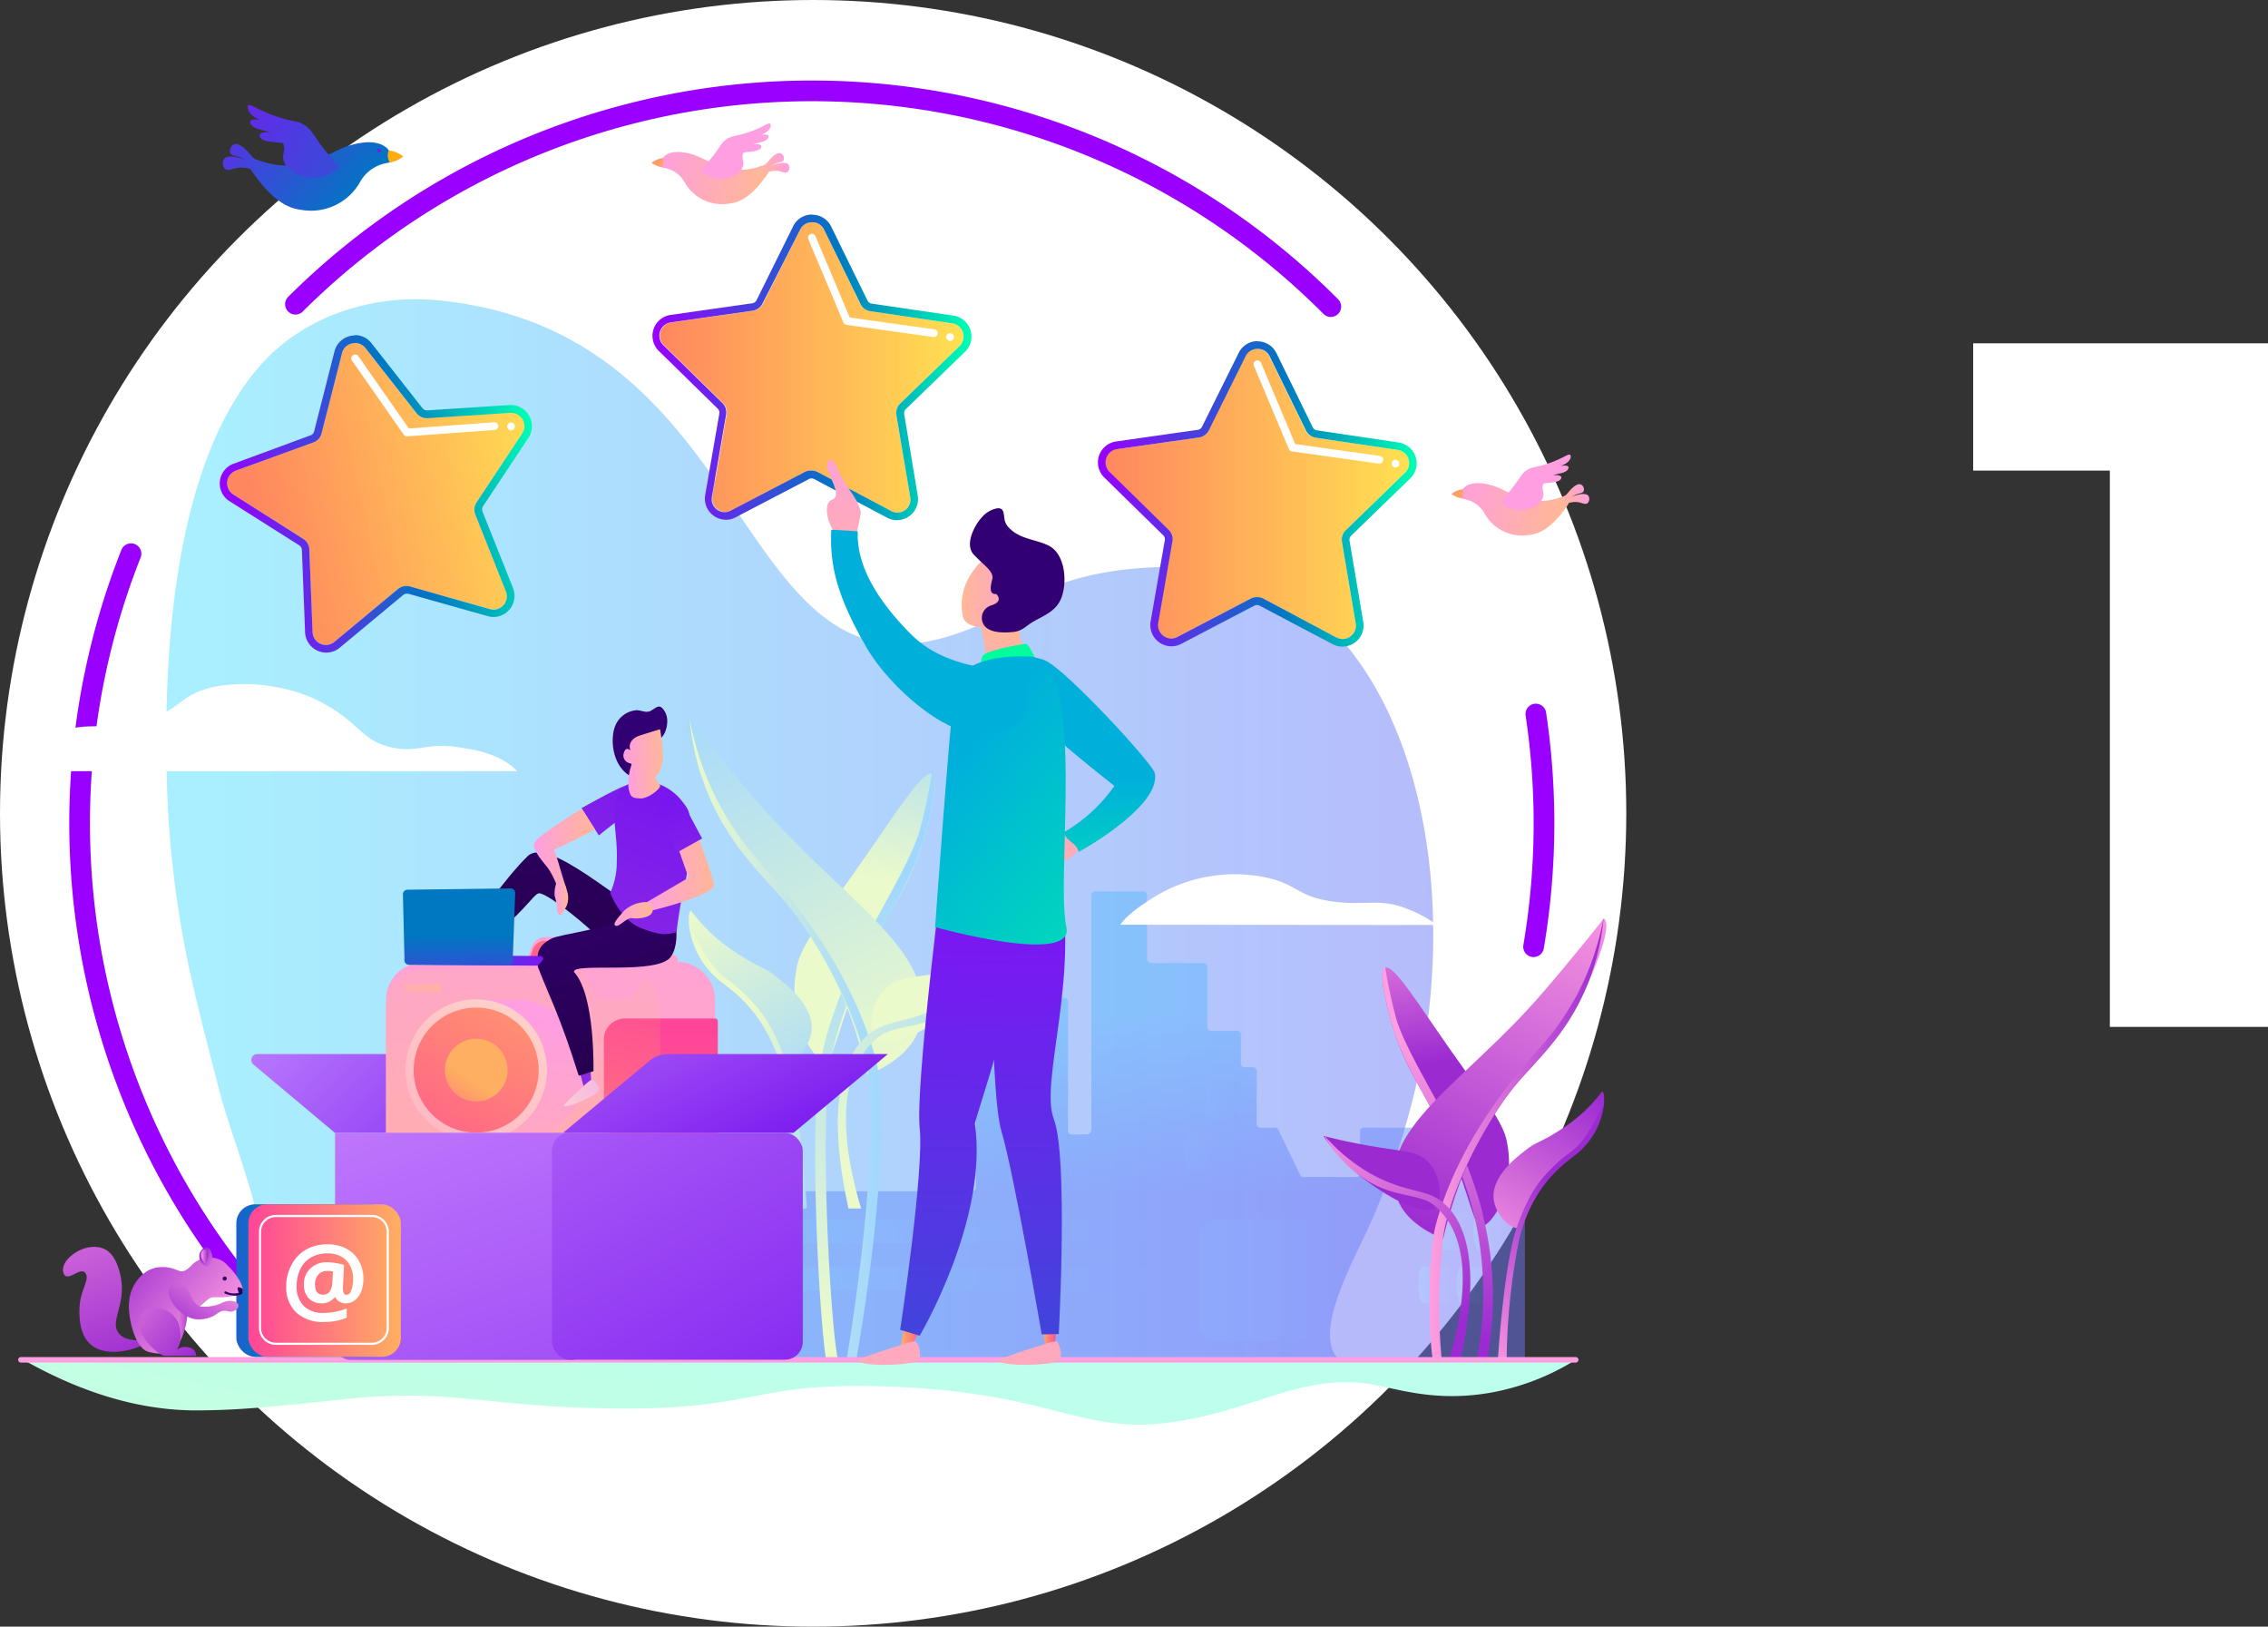 <?xml version="1.0" encoding="UTF-8"?>
<svg xmlns="http://www.w3.org/2000/svg" xmlns:xlink="http://www.w3.org/1999/xlink" viewBox="0 0 348.65 250">
  <rect x="0" y="0" width="348.65" height="250" fill="#333333" stroke="none"/>
  <defs>
    <style>.cls-1{isolation:isolate;}.cls-2{fill:#fff;}.cls-15,.cls-3{opacity:0.5;}.cls-4{fill:url(#linear-gradient);}.cls-10,.cls-11,.cls-12,.cls-13,.cls-14,.cls-5,.cls-6,.cls-7,.cls-8,.cls-9{opacity:0.22;}.cls-5{fill:url(#linear-gradient-2);}.cls-6{fill:url(#linear-gradient-3);}.cls-7{fill:url(#linear-gradient-4);}.cls-8{fill:url(#linear-gradient-5);}.cls-9{fill:url(#linear-gradient-6);}.cls-10{fill:url(#linear-gradient-7);}.cls-11{fill:url(#linear-gradient-8);}.cls-12{fill:url(#linear-gradient-9);}.cls-13{fill:url(#linear-gradient-10);}.cls-14{fill:url(#linear-gradient-11);}.cls-15{fill:url(#linear-gradient-12);}.cls-16,.cls-91{fill:none;stroke-linecap:round;}.cls-16{stroke:#90f;stroke-miterlimit:10;stroke-width:3.18px;}.cls-17{fill:url(#linear-gradient-13);}.cls-18{fill:url(#linear-gradient-14);}.cls-19{fill:url(#linear-gradient-15);}.cls-20{fill:url(#linear-gradient-16);}.cls-21{fill:url(#linear-gradient-17);}.cls-22{fill:url(#linear-gradient-18);}.cls-23{fill:url(#linear-gradient-19);}.cls-24{fill:url(#linear-gradient-20);}.cls-25{fill:url(#linear-gradient-21);}.cls-26{fill:url(#linear-gradient-22);}.cls-27{fill:url(#linear-gradient-23);}.cls-28{fill:url(#linear-gradient-24);}.cls-29{fill:url(#linear-gradient-25);}.cls-30{fill:url(#linear-gradient-26);}.cls-31{fill:url(#linear-gradient-27);}.cls-32{fill:url(#linear-gradient-28);}.cls-33{fill:url(#linear-gradient-29);}.cls-34{fill:url(#linear-gradient-30);}.cls-35{fill:url(#linear-gradient-31);}.cls-36{fill:url(#linear-gradient-32);}.cls-37{fill:url(#linear-gradient-33);}.cls-38{fill:url(#linear-gradient-34);}.cls-39{fill:url(#linear-gradient-35);}.cls-40{fill:url(#linear-gradient-36);}.cls-41{fill:url(#linear-gradient-37);}.cls-42{fill:url(#linear-gradient-38);}.cls-43{fill:url(#linear-gradient-39);}.cls-44{fill:url(#linear-gradient-40);}.cls-45{fill:url(#linear-gradient-41);}.cls-46{fill:url(#linear-gradient-42);}.cls-47{fill:url(#linear-gradient-43);}.cls-48{fill:url(#linear-gradient-44);}.cls-49{fill:url(#linear-gradient-45);}.cls-50{fill:url(#linear-gradient-46);}.cls-51{fill:url(#linear-gradient-47);}.cls-52{fill:url(#linear-gradient-48);}.cls-53{fill:#8a2ae3;}.cls-54{fill:url(#linear-gradient-49);}.cls-55{fill:url(#linear-gradient-50);}.cls-56{fill:url(#linear-gradient-51);}.cls-57{fill:url(#linear-gradient-52);}.cls-58{fill:url(#linear-gradient-53);}.cls-59{fill:url(#linear-gradient-54);}.cls-60{fill:url(#linear-gradient-55);}.cls-61{fill:url(#linear-gradient-56);}.cls-62{fill:url(#linear-gradient-57);}.cls-63{fill:url(#Degradado_sin_nombre_4);}.cls-64{fill:url(#Degradado_sin_nombre_4-2);}.cls-65{fill:url(#linear-gradient-58);}.cls-66{fill:url(#linear-gradient-59);}.cls-67{fill:url(#linear-gradient-60);}.cls-68{fill:url(#Degradado_sin_nombre_4-3);}.cls-69{fill:url(#Degradado_sin_nombre_4-4);}.cls-70{fill:url(#Degradado_sin_nombre_4-5);}.cls-71{fill:url(#Degradado_sin_nombre_4-6);}.cls-72{fill:#ffac10;}.cls-73{fill:#7918ee;}.cls-74{fill:url(#Degradado_sin_nombre_4-7);}.cls-75{fill:url(#linear-gradient-61);}.cls-76{mix-blend-mode:soft-light;}.cls-77{fill:url(#linear-gradient-62);}.cls-78{fill:url(#linear-gradient-63);}.cls-79{fill:url(#linear-gradient-64);}.cls-80{fill:url(#linear-gradient-65);}.cls-81{fill:url(#linear-gradient-66);}.cls-82{fill:url(#linear-gradient-67);}.cls-83{fill:url(#linear-gradient-68);}.cls-84{fill:url(#linear-gradient-69);}.cls-85{fill:url(#linear-gradient-70);}.cls-86{fill:url(#linear-gradient-71);}.cls-87{fill:url(#linear-gradient-72);}.cls-88{fill:url(#linear-gradient-73);}.cls-89{fill:url(#Nueva_muestra_de_degradado_5);}.cls-90{fill:url(#Nueva_muestra_de_degradado_4);}.cls-91{stroke:#fff;stroke-linejoin:round;stroke-width:1.19px;}.cls-92{fill:url(#Nueva_muestra_de_degradado_5-2);}.cls-93{fill:url(#Nueva_muestra_de_degradado_4-2);}.cls-94{fill:url(#Nueva_muestra_de_degradado_5-3);}.cls-95{fill:url(#Nueva_muestra_de_degradado_4-3);}.cls-96{fill:url(#linear-gradient-74);}.cls-97{fill:url(#linear-gradient-75);}.cls-98{fill:url(#linear-gradient-76);}.cls-99{fill:url(#linear-gradient-77);}.cls-100{fill:url(#linear-gradient-78);}.cls-101{fill:url(#linear-gradient-79);}.cls-102{fill:url(#linear-gradient-80);}.cls-103{fill:url(#linear-gradient-81);}.cls-104{fill:url(#linear-gradient-82);}.cls-105{fill:url(#linear-gradient-83);}.cls-106{fill:url(#linear-gradient-84);}.cls-107{fill:url(#linear-gradient-85);}.cls-108{fill:#320072;}.cls-109{fill:url(#linear-gradient-86);}.cls-110{fill:url(#linear-gradient-87);}.cls-111{fill:url(#linear-gradient-88);}.cls-112{fill:url(#linear-gradient-89);}.cls-113{fill:url(#linear-gradient-90);}.cls-114{fill:url(#Degradado_sin_nombre_4-8);}.cls-115{fill:url(#Degradado_sin_nombre_4-9);}.cls-116{fill:url(#linear-gradient-91);}.cls-117{fill:url(#linear-gradient-92);}.cls-118{fill:url(#linear-gradient-93);}.cls-119{fill:url(#linear-gradient-94);}.cls-120{fill:url(#linear-gradient-95);}</style>
    <linearGradient id="linear-gradient" x1="172.23" y1="155.27" x2="172.23" y2="183.66" gradientUnits="userSpaceOnUse">
      <stop offset="0" stop-color="#54dfff"></stop>
      <stop offset="1" stop-color="#6e76f8"></stop>
    </linearGradient>
    <linearGradient id="linear-gradient-2" x1="184.4" y1="196.75" x2="206.08" y2="196.75" xlink:href="#linear-gradient"></linearGradient>
    <linearGradient id="linear-gradient-3" x1="117.56" y1="189.29" x2="177.43" y2="189.29" xlink:href="#linear-gradient"></linearGradient>
    <linearGradient id="linear-gradient-4" x1="117.56" y1="196.57" x2="177.43" y2="196.57" xlink:href="#linear-gradient"></linearGradient>
    <linearGradient id="linear-gradient-5" x1="182.07" y1="176.99" x2="187.06" y2="176.99" xlink:href="#linear-gradient"></linearGradient>
    <linearGradient id="linear-gradient-6" x1="185.61" y1="169.21" x2="190.74" y2="169.21" xlink:href="#linear-gradient"></linearGradient>
    <linearGradient id="linear-gradient-7" x1="217.76" y1="179.72" x2="222.9" y2="179.72" xlink:href="#linear-gradient"></linearGradient>
    <linearGradient id="linear-gradient-8" x1="220.65" y1="189.28" x2="225.63" y2="189.28" xlink:href="#linear-gradient"></linearGradient>
    <linearGradient id="linear-gradient-9" x1="226.5" y1="189.28" x2="231.64" y2="189.28" xlink:href="#linear-gradient"></linearGradient>
    <linearGradient id="linear-gradient-10" x1="218.05" y1="197.47" x2="223.04" y2="197.47" xlink:href="#linear-gradient"></linearGradient>
    <linearGradient id="linear-gradient-11" x1="223.91" y1="197.47" x2="229.04" y2="197.47" xlink:href="#linear-gradient"></linearGradient>
    <linearGradient id="linear-gradient-12" x1="-3727.96" y1="128.09" x2="-3429.42" y2="128.09" gradientTransform="translate(2457.65) scale(0.65 1)" xlink:href="#linear-gradient"></linearGradient>
    <linearGradient id="linear-gradient-13" x1="8940.54" y1="135.99" x2="8935.78" y2="163.18" gradientTransform="matrix(-1, 0, 0, 1, 9157.85, 0)" gradientUnits="userSpaceOnUse">
      <stop offset="0" stop-color="#ff9ee0"></stop>
      <stop offset="1" stop-color="#9b2ad1"></stop>
    </linearGradient>
    <linearGradient id="linear-gradient-14" x1="-1667.07" y1="158.96" x2="-1653.45" y2="205.96" gradientTransform="translate(1883.37)" xlink:href="#linear-gradient-13"></linearGradient>
    <linearGradient id="linear-gradient-15" x1="8912.66" y1="133.89" x2="8941.2" y2="188.95" xlink:href="#linear-gradient-13"></linearGradient>
    <linearGradient id="linear-gradient-16" x1="-1663.61" y1="174.96" x2="-1636.84" y2="174.96" gradientTransform="translate(1883.37)" xlink:href="#linear-gradient-13"></linearGradient>
    <linearGradient id="linear-gradient-17" x1="-1655.89" y1="195.24" x2="-1639.47" y2="166.67" gradientTransform="translate(1883.37)" xlink:href="#linear-gradient-13"></linearGradient>
    <linearGradient id="linear-gradient-18" x1="-1657.5" y1="210.47" x2="-1642.28" y2="182.04" gradientTransform="translate(1883.37)" xlink:href="#linear-gradient-13"></linearGradient>
    <linearGradient id="linear-gradient-19" x1="8947.09" y1="149.34" x2="8946.58" y2="158.52" xlink:href="#linear-gradient-13"></linearGradient>
    <linearGradient id="linear-gradient-20" x1="-1680.66" y1="169.68" x2="-1657.15" y2="202.07" gradientTransform="translate(1883.37)" xlink:href="#linear-gradient-13"></linearGradient>
    <linearGradient id="linear-gradient-21" x1="178.41" y1="104.78" x2="173.12" y2="134.98" gradientTransform="translate(-40)" gradientUnits="userSpaceOnUse">
      <stop offset="0" stop-color="#a1d7ff"></stop>
      <stop offset="1" stop-color="#ebfaca"></stop>
    </linearGradient>
    <linearGradient id="linear-gradient-22" x1="7092.36" y1="135.07" x2="7112.31" y2="203.93" gradientTransform="matrix(-1, 0, 0, 1, 7234.48, 0)" xlink:href="#linear-gradient-21"></linearGradient>
    <linearGradient id="linear-gradient-23" x1="147.44" y1="102.45" x2="179.15" y2="163.6" xlink:href="#linear-gradient-21"></linearGradient>
    <linearGradient id="linear-gradient-24" x1="7099.06" y1="159.63" x2="7128.52" y2="159.63" gradientTransform="matrix(-1, 0, 0, 1, 7234.48, 0)" xlink:href="#linear-gradient-21"></linearGradient>
    <linearGradient id="linear-gradient-25" x1="7107.36" y1="170.59" x2="7125.6" y2="138.85" gradientTransform="matrix(-1, 0, 0, 1, 7234.48, 0)" xlink:href="#linear-gradient-21"></linearGradient>
    <linearGradient id="linear-gradient-26" x1="7105.57" y1="187.51" x2="7122.48" y2="155.92" gradientTransform="matrix(-1, 0, 0, 1, 7234.48, 0)" xlink:href="#linear-gradient-21"></linearGradient>
    <linearGradient id="linear-gradient-27" x1="185.69" y1="119.61" x2="185.13" y2="129.8" xlink:href="#linear-gradient-21"></linearGradient>
    <linearGradient id="linear-gradient-28" x1="7079.85" y1="142.19" x2="7105.96" y2="178.17" gradientTransform="matrix(-1, 0, 0, 1, 7234.48, 0)" xlink:href="#linear-gradient-21"></linearGradient>
    <linearGradient id="linear-gradient-29" x1="111.86" y1="266.19" x2="123.52" y2="206.29" gradientUnits="userSpaceOnUse">
      <stop offset="0" stop-color="#caffd7"></stop>
      <stop offset="1" stop-color="#bcffec"></stop>
    </linearGradient>
    <linearGradient id="linear-gradient-30" x1="122.68" y1="203.73" x2="121.9" y2="101" gradientUnits="userSpaceOnUse">
      <stop offset="0" stop-color="#ff9ee0"></stop>
      <stop offset="1" stop-color="#ffb797"></stop>
    </linearGradient>
    <linearGradient id="linear-gradient-31" x1="135.16" y1="188.49" x2="94.43" y2="149.22" gradientTransform="translate(-53.53)" gradientUnits="userSpaceOnUse">
      <stop offset="0" stop-color="#7918ee"></stop>
      <stop offset="1" stop-color="#c085ff"></stop>
    </linearGradient>
    <linearGradient id="linear-gradient-32" x1="146.29" y1="138.22" x2="158.11" y2="151.67" gradientTransform="translate(-53.53)" xlink:href="#linear-gradient-30"></linearGradient>
    <linearGradient id="linear-gradient-33" x1="138.16" y1="129.91" x2="138.16" y2="235.76" gradientTransform="translate(-53.53)" xlink:href="#linear-gradient-30"></linearGradient>
    <linearGradient id="linear-gradient-34" x1="133.98" y1="118.04" x2="133.98" y2="209.75" gradientTransform="translate(-53.53)" xlink:href="#linear-gradient-30"></linearGradient>
    <linearGradient id="linear-gradient-35" x1="133.93" y1="156.09" x2="127.21" y2="201.15" gradientTransform="translate(-53.53)" xlink:href="#linear-gradient-30"></linearGradient>
    <linearGradient id="linear-gradient-36" x1="149.29" y1="131.83" x2="111.1" y2="187.1" gradientTransform="translate(-53.53)" gradientUnits="userSpaceOnUse">
      <stop offset="0" stop-color="#ffeed4"></stop>
      <stop offset="1" stop-color="#ffa8bd"></stop>
    </linearGradient>
    <linearGradient id="linear-gradient-37" x1="111.12" y1="188.94" x2="141.3" y2="141.66" gradientTransform="translate(-43.06 -7.56) rotate(3.56)" gradientUnits="userSpaceOnUse">
      <stop offset="0" stop-color="#ff4598"></stop>
      <stop offset="1" stop-color="#ffaf61"></stop>
    </linearGradient>
    <linearGradient id="linear-gradient-38" x1="118.2" y1="177.48" x2="125.84" y2="165.84" gradientTransform="translate(-53.53)" xlink:href="#linear-gradient-37"></linearGradient>
    <linearGradient id="linear-gradient-39" x1="148.13" y1="151.56" x2="182.31" y2="127.62" gradientTransform="translate(-53.53)" xlink:href="#linear-gradient-30"></linearGradient>
    <linearGradient id="linear-gradient-40" x1="135.89" y1="152.66" x2="146.43" y2="136.66" gradientTransform="translate(-53.53)" xlink:href="#linear-gradient-37"></linearGradient>
    <linearGradient id="linear-gradient-41" x1="112.3" y1="161.9" x2="120.74" y2="148.35" gradientTransform="translate(-53.53)" xlink:href="#linear-gradient-30"></linearGradient>
    <linearGradient id="linear-gradient-42" x1="153.78" y1="148.01" x2="143.11" y2="215.16" gradientTransform="translate(-53.53)" xlink:href="#linear-gradient-37"></linearGradient>
    <linearGradient id="linear-gradient-43" x1="159.5" y1="158.83" x2="159.13" y2="226.74" gradientTransform="translate(-53.53)" xlink:href="#linear-gradient-37"></linearGradient>
    <linearGradient id="linear-gradient-44" x1="107.91" y1="143.72" x2="154.09" y2="277.55" gradientTransform="translate(-53.53)" gradientUnits="userSpaceOnUse">
      <stop offset="0" stop-color="#cf8dff"></stop>
      <stop offset="1" stop-color="#7918ee"></stop>
    </linearGradient>
    <linearGradient id="linear-gradient-45" x1="145.1" y1="129.42" x2="171.12" y2="179.74" xlink:href="#linear-gradient-44"></linearGradient>
    <linearGradient id="linear-gradient-46" x1="115.45" y1="117.35" x2="181.35" y2="233.16" xlink:href="#linear-gradient-44"></linearGradient>
    <linearGradient id="linear-gradient-47" x1="4828.96" y1="-360.95" x2="4842.75" y2="-334.68" gradientTransform="matrix(-0.98, 0.22, 0.22, 0.98, 4897.91, -595.75)" gradientUnits="userSpaceOnUse">
      <stop offset="0" stop-color="#320072"></stop>
      <stop offset="1" stop-color="#26004f"></stop>
    </linearGradient>
    <linearGradient id="linear-gradient-48" x1="-1672.22" y1="2602.37" x2="-1669.55" y2="2570.48" gradientTransform="translate(2846.34 -1252.49) rotate(30.56)" gradientUnits="userSpaceOnUse">
      <stop offset="0" stop-color="#8a2ae3"></stop>
      <stop offset="1" stop-color="#7514f0"></stop>
    </linearGradient>
    <linearGradient id="linear-gradient-49" x1="2422.09" y1="-517.62" x2="2428.28" y2="-517.62" gradientTransform="translate(-2100.44 1348.39) rotate(-16.91)" gradientUnits="userSpaceOnUse">
      <stop offset="0" stop-color="#fdced1"></stop>
      <stop offset="1" stop-color="#f4bae5"></stop>
    </linearGradient>
    <linearGradient id="linear-gradient-50" x1="-1869.72" y1="2819.24" x2="-1850.76" y2="2855.34" gradientTransform="translate(3198.28 -1231) rotate(33.16)" xlink:href="#linear-gradient-47"></linearGradient>
    <linearGradient id="linear-gradient-51" x1="2880.55" y1="-651.09" x2="2886.62" y2="-651.09" gradientTransform="translate(-2373.77 1802.98) rotate(-20.85)" xlink:href="#linear-gradient-49"></linearGradient>
    <linearGradient id="linear-gradient-52" x1="1196.95" y1="-155.52" x2="1205.7" y2="-123.15" gradientTransform="translate(-1090.34 392.16) rotate(-5.15)" xlink:href="#linear-gradient-47"></linearGradient>
    <linearGradient id="linear-gradient-53" x1="-699.92" y1="1269.96" x2="-694.52" y2="1236.07" gradientTransform="translate(1112.29 -880.18) rotate(15.88)" xlink:href="#linear-gradient-48"></linearGradient>
    <linearGradient id="linear-gradient-54" x1="96.56" y1="119.39" x2="101.45" y2="119.39" xlink:href="#linear-gradient-30"></linearGradient>
    <linearGradient id="linear-gradient-55" x1="95.84" y1="115.86" x2="101.87" y2="115.86" xlink:href="#linear-gradient-30"></linearGradient>
    <linearGradient id="linear-gradient-56" x1="82.07" y1="130.45" x2="91.47" y2="130.45" xlink:href="#linear-gradient-30"></linearGradient>
    <linearGradient id="linear-gradient-57" x1="85.25" y1="137.97" x2="87.35" y2="137.97" xlink:href="#linear-gradient-30"></linearGradient>
    <linearGradient id="Degradado_sin_nombre_4" x1="633" y1="163.61" x2="612.09" y2="174.3" gradientTransform="translate(-546.74 -27.04) rotate(0.44)" gradientUnits="userSpaceOnUse">
      <stop offset="0" stop-color="#90f"></stop>
      <stop offset="1" stop-color="#0077c1"></stop>
    </linearGradient>
    <linearGradient id="Degradado_sin_nombre_4-2" x1="618.9" y1="182.67" x2="618.63" y2="166.1" xlink:href="#Degradado_sin_nombre_4"></linearGradient>
    <linearGradient id="linear-gradient-58" x1="99.45" y1="134.2" x2="109.76" y2="134.2" xlink:href="#linear-gradient-30"></linearGradient>
    <linearGradient id="linear-gradient-59" x1="94.45" y1="140.47" x2="100.32" y2="140.47" xlink:href="#linear-gradient-30"></linearGradient>
    <linearGradient id="linear-gradient-60" x1="655.17" y1="160.12" x2="651.25" y2="143.77" gradientTransform="translate(-546.74 -27.04) rotate(0.44)" xlink:href="#linear-gradient-48"></linearGradient>
    <linearGradient id="Degradado_sin_nombre_4-3" x1="9160.35" y1="5.28" x2="9129.94" y2="30.49" gradientTransform="matrix(-1, 0, 0, 1, 9185.56, 0)" xlink:href="#Degradado_sin_nombre_4"></linearGradient>
    <linearGradient id="Degradado_sin_nombre_4-4" x1="9166.4" y1="9.36" x2="9115.18" y2="35.16" gradientTransform="matrix(-1, 0, 0, 1, 9185.56, 0)" xlink:href="#Degradado_sin_nombre_4"></linearGradient>
    <linearGradient id="Degradado_sin_nombre_4-5" x1="9164.69" y1="17.55" x2="9134.88" y2="32.56" gradientTransform="matrix(-1, 0, 0, 1, 9185.56, 0)" xlink:href="#Degradado_sin_nombre_4"></linearGradient>
    <linearGradient id="Degradado_sin_nombre_4-6" x1="9163.91" y1="16.01" x2="9134.11" y2="31.01" gradientTransform="matrix(-1, 0, 0, 1, 9185.56, 0)" xlink:href="#Degradado_sin_nombre_4"></linearGradient>
    <linearGradient id="Degradado_sin_nombre_4-7" x1="17.45" y1="196.81" x2="40.89" y2="196.81" gradientTransform="matrix(1, 0, 0, 1, 0, 0)" xlink:href="#Degradado_sin_nombre_4"></linearGradient>
    <linearGradient id="linear-gradient-61" x1="38.18" y1="196.81" x2="61.62" y2="196.81" gradientTransform="matrix(1, 0, 0, 1, 0, 0)" xlink:href="#linear-gradient-37"></linearGradient>
    <linearGradient id="linear-gradient-62" x1="23014.28" y1="76.21" x2="22998.36" y2="80.15" gradientTransform="matrix(-1, 0, 0, 1, 23237.89, 0)" xlink:href="#linear-gradient-30"></linearGradient>
    <linearGradient id="linear-gradient-63" x1="23748.41" y1="-57.99" x2="23739.39" y2="-72.22" gradientTransform="matrix(-1, 0, 0, 1, 24068.26, 0)" xlink:href="#linear-gradient-30"></linearGradient>
    <linearGradient id="linear-gradient-64" x1="22993.57" y1="76.81" x2="22997.74" y2="76.81" gradientTransform="matrix(-1, 0, 0, 1, 23237.89, 0)" xlink:href="#linear-gradient-30"></linearGradient>
    <linearGradient id="linear-gradient-65" x1="22994.39" y1="75.99" x2="22998.28" y2="75.99" gradientTransform="matrix(-1, 0, 0, 1, 23237.89, 0)" xlink:href="#linear-gradient-30"></linearGradient>
    <linearGradient id="linear-gradient-66" x1="23017.9" y1="67.88" x2="23012.96" y2="77.33" gradientTransform="matrix(-1, 0, 0, 1, 23237.89, 0)" xlink:href="#linear-gradient-37"></linearGradient>
    <linearGradient id="linear-gradient-67" x1="23011.67" y1="75.22" x2="23012.11" y2="75.22" gradientTransform="matrix(-1, 0, 0, 1, 23237.89, 0)" xlink:href="#linear-gradient-30"></linearGradient>
    <linearGradient id="linear-gradient-68" x1="23137.27" y1="25.31" x2="23121.34" y2="29.26" gradientTransform="matrix(-1, 0, 0, 1, 23237.89, 0)" xlink:href="#linear-gradient-30"></linearGradient>
    <linearGradient id="linear-gradient-69" x1="23871.39" y1="-108.88" x2="23862.37" y2="-123.11" gradientTransform="matrix(-1, 0, 0, 1, 24068.26, 0)" xlink:href="#linear-gradient-30"></linearGradient>
    <linearGradient id="linear-gradient-70" x1="23116.56" y1="25.92" x2="23120.72" y2="25.92" gradientTransform="matrix(-1, 0, 0, 1, 23237.89, 0)" xlink:href="#linear-gradient-30"></linearGradient>
    <linearGradient id="linear-gradient-71" x1="23117.37" y1="25.09" x2="23121.26" y2="25.09" gradientTransform="matrix(-1, 0, 0, 1, 23237.89, 0)" xlink:href="#linear-gradient-30"></linearGradient>
    <linearGradient id="linear-gradient-72" x1="23140.88" y1="16.99" x2="23135.95" y2="26.43" gradientTransform="matrix(-1, 0, 0, 1, 23237.89, 0)" xlink:href="#linear-gradient-37"></linearGradient>
    <linearGradient id="linear-gradient-73" x1="23134.66" y1="24.33" x2="23135.09" y2="24.33" gradientTransform="matrix(-1, 0, 0, 1, 23237.89, 0)" xlink:href="#linear-gradient-30"></linearGradient>
    <linearGradient id="Nueva_muestra_de_degradado_5" x1="169.97" y1="75.91" x2="216.61" y2="75.91" gradientUnits="userSpaceOnUse">
      <stop offset="0" stop-color="#ff875f"></stop>
      <stop offset="1" stop-color="#ffe051"></stop>
    </linearGradient>
    <linearGradient id="Nueva_muestra_de_degradado_4" x1="168.78" y1="75.91" x2="217.8" y2="75.91" gradientUnits="userSpaceOnUse">
      <stop offset="0" stop-color="#90f"></stop>
      <stop offset="0.58" stop-color="#0077c1"></stop>
      <stop offset="1" stop-color="#00ffb5"></stop>
    </linearGradient>
    <linearGradient id="Nueva_muestra_de_degradado_5-2" x1="101.49" y1="56.46" x2="148.13" y2="56.46" xlink:href="#Nueva_muestra_de_degradado_5"></linearGradient>
    <linearGradient id="Nueva_muestra_de_degradado_4-2" x1="100.3" y1="56.46" x2="149.32" y2="56.46" xlink:href="#Nueva_muestra_de_degradado_4"></linearGradient>
    <linearGradient id="Nueva_muestra_de_degradado_5-3" x1="1291.2" y1="-759.03" x2="1337.84" y2="-759.03" gradientTransform="matrix(0.98, -0.21, 0.21, 0.98, -1066.93, 1092.83)" xlink:href="#Nueva_muestra_de_degradado_5"></linearGradient>
    <linearGradient id="Nueva_muestra_de_degradado_4-3" x1="34.81" y1="79.71" x2="82.74" y2="69.41" xlink:href="#Nueva_muestra_de_degradado_4"></linearGradient>
    <linearGradient id="linear-gradient-74" x1="350.93" y1="170.52" x2="364.11" y2="211.14" gradientTransform="translate(-344.9)" xlink:href="#linear-gradient-13"></linearGradient>
    <linearGradient id="linear-gradient-75" x1="7322.75" y1="205.82" x2="7339.78" y2="192.46" gradientTransform="matrix(-1, 0, 0, 1, 7357.47, 0)" xlink:href="#linear-gradient-13"></linearGradient>
    <linearGradient id="linear-gradient-76" x1="371.39" y1="202.79" x2="374.38" y2="202.79" gradientTransform="translate(-344.9)" xlink:href="#linear-gradient-13"></linearGradient>
    <linearGradient id="linear-gradient-77" x1="7322.52" y1="194.67" x2="7330.46" y2="205.05" gradientTransform="matrix(-1, 0, 0, 1, 7357.47, 0)" xlink:href="#linear-gradient-13"></linearGradient>
    <linearGradient id="linear-gradient-78" x1="7323.62" y1="194.36" x2="7326.31" y2="192.76" gradientTransform="matrix(-1, 0, 0, 1, 7357.47, 0)" xlink:href="#linear-gradient-13"></linearGradient>
    <linearGradient id="linear-gradient-79" x1="7343.95" y1="194.48" x2="7327.71" y2="208.79" gradientTransform="matrix(-1, 0, 0, 1, 7357.47, 0)" xlink:href="#linear-gradient-13"></linearGradient>
    <linearGradient id="linear-gradient-80" x1="379.14" y1="196.51" x2="379.74" y2="196.51" gradientTransform="translate(-344.9)" xlink:href="#linear-gradient-47"></linearGradient>
    <linearGradient id="linear-gradient-81" x1="381.42" y1="198.37" x2="382.23" y2="198.37" gradientTransform="translate(-344.9)" xlink:href="#linear-gradient-47"></linearGradient>
    <linearGradient id="linear-gradient-82" x1="379.39" y1="198.79" x2="382.15" y2="198.79" gradientTransform="translate(-344.9)" xlink:href="#linear-gradient-47"></linearGradient>
    <linearGradient id="linear-gradient-83" x1="375.8" y1="193.15" x2="376.88" y2="193.15" gradientTransform="translate(-344.9)" xlink:href="#linear-gradient-13"></linearGradient>
    <linearGradient id="linear-gradient-84" x1="6038.47" y1="110.2" x2="6033.07" y2="97.09" gradientTransform="matrix(-1, 0, 0, 1, 6188.15, 0)" xlink:href="#linear-gradient-30"></linearGradient>
    <linearGradient id="linear-gradient-85" x1="6029.69" y1="90.32" x2="6040.31" y2="90.32" gradientTransform="matrix(-1, 0, 0, 1, 6188.15, 0)" xlink:href="#linear-gradient-30"></linearGradient>
    <linearGradient id="linear-gradient-86" x1="6030.8" y1="99.36" x2="6020.86" y2="90.64" gradientTransform="matrix(-1, 0, 0, 1, 6188.15, 0)" gradientUnits="userSpaceOnUse">
      <stop offset="0" stop-color="#00ff9c"></stop>
      <stop offset="1" stop-color="#00b0db"></stop>
    </linearGradient>
    <linearGradient id="linear-gradient-87" x1="2558.56" y1="122.56" x2="2544.74" y2="136.14" gradientTransform="translate(-2387.59)" xlink:href="#linear-gradient-30"></linearGradient>
    <linearGradient id="linear-gradient-88" x1="6025.63" y1="204.83" x2="6027.99" y2="204.83" gradientTransform="matrix(-1, 0, 0, 1, 6188.15, 0)" xlink:href="#linear-gradient-37"></linearGradient>
    <linearGradient id="linear-gradient-89" x1="6045.86" y1="204.4" x2="6049.68" y2="204.4" gradientTransform="matrix(-1, 0, 0, 1, 6188.15, 0)" xlink:href="#linear-gradient-37"></linearGradient>
    <linearGradient id="linear-gradient-90" x1="2555.19" y1="151.99" x2="2554.8" y2="119.72" gradientTransform="translate(-2387.59)" xlink:href="#linear-gradient-86"></linearGradient>
    <linearGradient id="Degradado_sin_nombre_4-8" x1="2546.17" y1="111.52" x2="2543.45" y2="275.37" gradientTransform="translate(-2387.59)" xlink:href="#Degradado_sin_nombre_4"></linearGradient>
    <linearGradient id="Degradado_sin_nombre_4-9" x1="2536.22" y1="111.7" x2="2533.52" y2="274.95" gradientTransform="translate(-2387.59)" xlink:href="#Degradado_sin_nombre_4"></linearGradient>
    <linearGradient id="linear-gradient-91" x1="2582.32" y1="159.53" x2="2534.31" y2="117.42" gradientTransform="translate(-2387.59)" xlink:href="#linear-gradient-86"></linearGradient>
    <linearGradient id="linear-gradient-92" x1="-8091.44" y1="8129.79" x2="-8069.6" y2="8151.03" gradientTransform="translate(11417.36 2114.33) rotate(55.42)" xlink:href="#linear-gradient-30"></linearGradient>
    <linearGradient id="linear-gradient-93" x1="-6619.65" y1="7651.19" x2="-6620.04" y2="7618.92" gradientTransform="translate(10194.74 901.85) rotate(53.55)" xlink:href="#linear-gradient-86"></linearGradient>
    <linearGradient id="linear-gradient-94" x1="5983.27" y1="130.56" x2="6084.23" y2="300.28" gradientTransform="matrix(-1, 0, 0, 1, 6188.15, 0)" xlink:href="#linear-gradient-30"></linearGradient>
    <linearGradient id="linear-gradient-95" x1="6004.92" y1="130.56" x2="6105.88" y2="300.28" gradientTransform="matrix(-1, 0, 0, 1, 6188.15, 0)" xlink:href="#linear-gradient-30"></linearGradient>
  </defs>
  <g class="cls-1">
    <g id="Capa_2" data-name="Capa 2">
      <g id="Capa_1-2" data-name="Capa 1">
        <path class="cls-2" d="M324.34,157.82v-96l10.51,10.5H303.33V52.76h45.32V157.82Z"></path>
        <circle class="cls-2" cx="125" cy="125" r="125"></circle>
        <g class="cls-3">
          <path class="cls-4" d="M233.88,183.08h-7.67a.57.57,0,0,1-.57-.57v-8.63a.57.57,0,0,0-.58-.57H209.65a.56.56,0,0,0-.57.57v6.43a.58.58,0,0,1-.58.58h-8.11a.57.57,0,0,1-.51-.32l-3.36-6.93a.56.56,0,0,0-.51-.33h-2.24a.57.57,0,0,1-.58-.57V164.6a.58.58,0,0,0-.58-.58h-1.29a.57.57,0,0,1-.57-.58V159a.58.58,0,0,0-.58-.58h-4a.58.58,0,0,1-.58-.58v-9.21A.56.56,0,0,0,185,148H176.9a.58.58,0,0,1-.57-.58v-9.84a.58.58,0,0,0-.58-.58h-7.4a.58.58,0,0,0-.58.58v36a.76.76,0,0,1-.77.77h-2.24a.58.58,0,0,1-.58-.58V153.93a.58.58,0,0,0-.58-.57h-13a.58.58,0,0,0-.58.57v28.58a.57.57,0,0,1-.57.57H110.58a.58.58,0,0,0-.57.58v24.69a.58.58,0,0,0,.58.58l76-.06,47.25.06a.58.58,0,0,0,.57-.58V183.66A.57.57,0,0,0,233.88,183.08Z"></path>
          <rect class="cls-5" x="184.4" y="187.35" width="21.68" height="18.79" rx="2.66"></rect>
          <path class="cls-6" d="M175.63,191.08H119.35a1.79,1.79,0,0,1-1.79-1.79h0a1.8,1.8,0,0,1,1.79-1.8h56.28a1.81,1.81,0,0,1,1.8,1.8h0A1.8,1.8,0,0,1,175.63,191.08Z"></path>
          <path class="cls-7" d="M175.63,198.36H119.35a1.79,1.79,0,0,1-1.79-1.79h0a1.8,1.8,0,0,1,1.79-1.8h56.28a1.81,1.81,0,0,1,1.8,1.8h0A1.8,1.8,0,0,1,175.63,198.36Z"></path>
          <path class="cls-8" d="M187.06,179.81H182.5a9.76,9.76,0,0,1-.4-3.6,10,10,0,0,1,.4-2h4.56a7.15,7.15,0,0,0-.5,2A7.75,7.75,0,0,0,187.06,179.81Z"></path>
          <path class="cls-9" d="M190.74,172h-4.56a7.33,7.33,0,0,1-.57-2.69,7.17,7.17,0,0,1,.57-3h4.56a4.07,4.07,0,0,0-1,1.86A4.57,4.57,0,0,0,190.74,172Z"></path>
          <path class="cls-10" d="M222.9,182.54h-4.56a7.13,7.13,0,0,1,0-5.64h4.56a4,4,0,0,0-1,1.86A4.5,4.5,0,0,0,222.9,182.54Z"></path>
          <path class="cls-11" d="M225.63,192.1h-4.56a9.58,9.58,0,0,1-.39-3.6,9.46,9.46,0,0,1,.39-2.05h4.56a7.67,7.67,0,0,0,0,5.65Z"></path>
          <path class="cls-12" d="M231.64,192.1h-4.56a7.1,7.1,0,0,1-.58-2.69,7.24,7.24,0,0,1,.58-3h4.56a3.94,3.94,0,0,0-1,1.87A4.5,4.5,0,0,0,231.64,192.1Z"></path>
          <path class="cls-13" d="M223,200.29h-4.56a9.76,9.76,0,0,1-.4-3.6,10.06,10.06,0,0,1,.4-2.05H223a7.33,7.33,0,0,0-.5,2A7.78,7.78,0,0,0,223,200.29Z"></path>
          <path class="cls-14" d="M229,200.29h-4.56a7.27,7.27,0,0,1,0-5.65H229a4.17,4.17,0,0,0-1,1.87A4.57,4.57,0,0,0,229,200.29Z"></path>
        </g>
        <path class="cls-15" d="M38.21,210.23c1.89,0,2.26-15.85,2.2-17.34-.31-7.55-4.76-17.9-6.62-25-1.62-6.23-3.26-12.47-4.66-18.82a158.61,158.61,0,0,1-3.5-30C25.09,97.41,27.46,71.38,39.29,57c7.4-9,18.82-11.76,28.05-10.85,54.71,5.42,43.53,74.4,90.6,46,7.82-4.72,19.27-5.53,27.58-4.76s16.13,4.73,22.41,13c12.64,16.52,15.15,43.89,9.63,67A128.21,128.21,0,0,1,211.13,187c-2.86,6.76-13,23.27-.83,23.27Z"></path>
        <path class="cls-16" d="M20.14,85.1A112.55,112.55,0,0,0,45,205.9"></path>
        <path class="cls-16" d="M204.58,47.12a112.53,112.53,0,0,0-159.16-.37"></path>
        <path class="cls-16" d="M235.75,145.5a113.18,113.18,0,0,0,.35-35.76"></path>
        <path class="cls-17" d="M212.93,148.74c-1.12.5.26,5.76.7,7.43,2.36,9,5.72,11.46,9.26,20.21,3.15,7.79,3.65,12.1,4.84,12.07,1.61,0,5.55-5.86,3.83-13.38-.76-3.33-5.54-9.18-10.63-16.65C216.65,152.16,214,148.26,212.93,148.74Z"></path>
        <path class="cls-18" d="M228.21,187.81c-.33-1.4-.7-4-3.9-11.75-2.08-5.08-8.49-14.92-9.73-19.73a73.86,73.86,0,0,1-1.65-7.75c-1.12.51.26,5.92.7,7.59,2,7.74,5.12,11,9.26,20.21a53.32,53.32,0,0,1,3.89,11.12,52.45,52.45,0,0,1,.27,21.29h1.61A52.77,52.77,0,0,0,228.21,187.81Z"></path>
        <path class="cls-19" d="M221.83,190.41c-4.73-2-6.43-4.47-7-6.17-3.6-10.59,10.31-17.7,22.3-31.65,5.18-6,9.41-11.43,9.41-11.43,1.53,1-1.76,8.45-2.25,9.54-3.47,7.87-8.13,12.46-10.52,15.16C229.68,170.46,224.75,178,221.83,190.41Z"></path>
        <path class="cls-20" d="M246.53,141a36.36,36.36,0,0,1-2.25,9.7c-2.9,7.56-7.5,11.75-10.52,15.16-4.08,4.6-10.69,15.74-11.93,24.39a90.42,90.42,0,0,0-.21,18.67h-1.36c-.76-4.4-.69-16.3.45-20.62,3.25-12.28,11.63-22.14,13.1-23.89,3.59-4.28,5.43-5.84,8.47-11.25A41.59,41.59,0,0,0,246.53,141Z"></path>
        <path class="cls-21" d="M233.69,188.73c-1.48.31-3.76-2-4.06-4.35-.46-3.5,3.44-6.49,5.05-7.72s2.08-1.06,4.63-2.67a24.88,24.88,0,0,0,7-6.26c.67.46.3,4.42-2.56,8C241.07,179,239,178.74,237,182A45.88,45.88,0,0,0,233.69,188.73Z"></path>
        <path class="cls-22" d="M246.62,169.15A11.57,11.57,0,0,1,243,176.8c-1.31,1.23-2.86,2-5,4.54a21.37,21.37,0,0,0-1.34,1.77,23.09,23.09,0,0,0-3.33,8.44,99.52,99.52,0,0,0-1.72,17.37h0a2,2,0,0,1-1.33-.13s.91-14.84,3-20.48c2-5.45,3.65-7.22,6-9.5,2-1.91,3-1.8,5-5A30.4,30.4,0,0,0,246.62,169.15Z"></path>
        <path class="cls-23" d="M220.57,185.5c1.37-1.18.85-5-1.12-7-1.61-1.65-3.5-1.44-9.19-2.45-3-.53-5.37-1.1-6.81-1.47a28.94,28.94,0,0,0,6,6.45C212.21,183.14,218.51,187.27,220.57,185.5Z"></path>
        <path class="cls-24" d="M220.57,185.34c-2.4-2.1-6.13-1-11.08-4.33a19.65,19.65,0,0,1-6-6.61,27.3,27.3,0,0,0,6.67,5.66c5.26,3.15,8.58,2.6,11.08,4.33,3,2.05,7,7.72,3.29,24.49h-1.73C227.51,192.82,223,187.45,220.57,185.34Z"></path>
        <path class="cls-25" d="M143.28,118.94c1.24.56-.29,6.4-.78,8.26-2.62,10-6.35,12.72-10.28,22.44-3.5,8.65-4.05,13.44-5.38,13.4-1.78,0-6.16-6.5-4.25-14.86.84-3.69,6.15-10.2,11.81-18.49C139.15,122.73,142.13,118.41,143.28,118.94Z"></path>
        <path class="cls-26" d="M126.31,162.34c.36-1.56.78-4.41,4.33-13.05,2.31-5.65,9.43-16.58,10.81-21.92a84.08,84.08,0,0,0,1.83-8.61c1.24.57-.29,6.58-.78,8.44-2.25,8.58-5.69,12.17-10.28,22.44A58.94,58.94,0,0,0,127.89,162c-2.09,9.33-.24,41.62.91,46.94H127C126,203.59,124.17,171.66,126.31,162.34Z"></path>
        <path class="cls-27" d="M133.39,165.23c5.26-2.24,7.15-5,7.79-6.86,4-11.76-11.45-19.66-24.77-35.15-5.75-6.69-10.45-12.7-10.45-12.7-1.7,1.12,2,9.38,2.49,10.6,3.87,8.73,9,13.84,11.69,16.83C124.68,143.07,130.16,151.41,133.39,165.23Z"></path>
        <path class="cls-28" d="M106,110.35a40.5,40.5,0,0,0,2.49,10.77c3.23,8.4,8.34,13,11.69,16.83,4.54,5.12,11.88,17.49,13.25,27.1,1.8,14.59-3.28,43.86-3.28,43.86h1.51c4.48-26.26,4.29-41.23,3-46-3.61-13.64-12.92-24.59-14.55-26.53-4-4.76-6-6.49-9.4-12.51A45.72,45.72,0,0,1,106,110.35Z"></path>
        <path class="cls-29" d="M120.22,163.35c1.65.35,4.17-2.18,4.52-4.83.5-3.88-3.83-7.2-5.61-8.57-1.95-1.49-2.32-1.18-5.15-3a27.47,27.47,0,0,1-7.77-7c-.75.51-.33,4.91,2.84,8.85,3,3.69,5.33,3.38,7.54,7A51.31,51.31,0,0,1,120.22,163.35Z"></path>
        <path class="cls-30" d="M105.86,141.61a12.91,12.91,0,0,0,4.07,8.5c1.45,1.36,3.18,2.2,5.53,5,.13.15.82,1,1.48,2a25.57,25.57,0,0,1,3.7,9.37,110.78,110.78,0,0,1,1.91,19.29h0a2.15,2.15,0,0,0,1.49-.14s-1-16.48-3.33-22.75c-2.24-6-4.06-8-6.7-10.55-2.23-2.13-3.32-2-5.56-5.56A34,34,0,0,1,105.86,141.61Z"></path>
        <path class="cls-31" d="M134.79,159.77c-1.52-1.31-.94-5.53,1.25-7.79,1.78-1.84,3.89-1.61,10.2-2.73,3.32-.59,6-1.22,7.57-1.64a32.12,32.12,0,0,1-6.7,7.17C144.08,157.15,137.08,161.74,134.79,159.77Z"></path>
        <path class="cls-32" d="M134.79,159.59c2.67-2.33,6.81-1.1,12.32-4.81a22,22,0,0,0,6.7-7.34,30.26,30.26,0,0,1-7.41,6.29c-5.84,3.5-9.53,2.88-12.31,4.81-3.28,2.28-7.75,8.57-3.65,27.19h1.93C127.09,167.9,132.11,161.94,134.79,159.59Z"></path>
        <path class="cls-33" d="M4.11,209.28c11.41,6.35,20.45,7.56,26.64,7.48,4.36-.06,7.57-.14,21.9-1.68,16.31-1.75,20.64.89,39.24,1.34,25,.61,22.34-4,44.08-3.35,28.54.91,30.36,8.82,48.63,4.69,11.06-2.5,17.44-7,27.87-4.69,4.24.93,9.33,2.21,16.5,1a37,37,0,0,0,12.8-4.8c-31.6,0-88-.05-119.59-.05C91.25,209.23,35.05,209.25,4.11,209.28Z"></path>
        <path class="cls-34" d="M242.28,209.41H3.16A.4.4,0,0,1,2.8,209a.4.4,0,0,1,.36-.43H242.28a.4.4,0,0,1,.36.43A.4.4,0,0,1,242.28,209.41Z"></path>
        <path class="cls-35" d="M39.51,162h28a4.41,4.41,0,0,1,2.84,1l13.25,11.1H51.48L38.92,163.57A.91.91,0,0,1,39.51,162Z"></path>
        <path class="cls-36" d="M102.89,145.66H97.35a.5.5,0,0,0-.5.51v1h6.54v-1A.5.5,0,0,0,102.89,145.66Z"></path>
        <path class="cls-37" d="M104.1,147.85h-11l-1-2.44A2.27,2.27,0,0,0,90,144H83.89a2.29,2.29,0,0,0-2.16,1.53l-.82,2.35H65.16a5.8,5.8,0,0,0-5.81,5.8v21.12a5.8,5.8,0,0,0,5.81,5.8H104.1a5.8,5.8,0,0,0,5.81-5.8V153.65A5.8,5.8,0,0,0,104.1,147.85Z"></path>
        <path class="cls-38" d="M95.8,153.56H93A2.24,2.24,0,0,1,90.89,152l-1.07-2.89H65.16a5.81,5.81,0,0,0-5.81,5.8v19.83a5.8,5.8,0,0,0,5.81,5.8H95.75a5.8,5.8,0,0,0,5.81-5.8V154.94A5.8,5.8,0,0,0,99,150.13l-1.18,2.15A2.24,2.24,0,0,1,95.8,153.56Z"></path>
        <path class="cls-39" d="M90,164.46A10.87,10.87,0,0,0,79.17,153.6l-7.37,0s-3.49,5.14-3.49,10.82c0,5.51,5.11,10.88,5.11,10.88h5.75A10.87,10.87,0,0,0,90,164.46Z"></path>
        <circle class="cls-40" cx="73.21" cy="164.46" r="10.87"></circle>
        <circle class="cls-41" cx="73.21" cy="164.46" r="9.61" transform="translate(-10.08 4.87) rotate(-3.56)"></circle>
        <circle class="cls-42" cx="73.21" cy="164.46" r="4.82"></circle>
        <rect class="cls-43" x="96.06" y="146.79" width="8.12" height="1.82" rx="0.63"></rect>
        <path class="cls-44" d="M89.69,145.8a1.92,1.92,0,0,0-1.78-1.2H83.73a1.91,1.91,0,0,0-1.81,1.28l-.69,2H90.5Z"></path>
        <rect class="cls-45" x="62.27" y="151.26" width="5.51" height="1.19"></rect>
        <path class="cls-46" d="M96.07,156.53h5.49a0,0,0,0,1,0,0v18.55a0,0,0,0,1,0,0H96.07a3.24,3.24,0,0,1-3.24-3.24V159.77A3.24,3.24,0,0,1,96.07,156.53Z"></path>
        <path class="cls-47" d="M101.51,156.53h8.4a.44.44,0,0,1,.44.44v17.66a.44.44,0,0,1-.44.44h-8.4a0,0,0,0,1,0,0V156.53A0,0,0,0,1,101.51,156.53Z"></path>
        <path class="cls-48" d="M51.48,174.09H87.9a2.39,2.39,0,0,1,2.39,2.39v30.1A2.39,2.39,0,0,1,87.9,209h-34a2.39,2.39,0,0,1-2.39-2.39v-32.5a0,0,0,0,1,0,0Z"></path>
        <path class="cls-49" d="M136.49,162H102.66a4.28,4.28,0,0,0-2.78,1L86.57,174.09H122Z"></path>
        <rect class="cls-50" x="84.85" y="174.09" width="38.56" height="34.89" rx="2.77"></rect>
        <path class="cls-51" d="M100.35,114.44a4.45,4.45,0,0,0,1.76-1.66,4.16,4.16,0,0,0,.46-1.81,2.93,2.93,0,0,0-.73-2.11c-.51-.5-.84-.23-1.64.29s-1.37.06-2.27,0a3.83,3.83,0,0,0-3.28,2.24c-.87,1.88-.67,6,2.06,7.78A16.88,16.88,0,0,1,100.35,114.44Z"></path>
        <path class="cls-52" d="M95.6,125.63c1.71-1.36,5.08-5.15,2.32-5.35-1.37-.11-5.65,2.35-8.53,3.92l2.67,4.2C93.37,127.28,95.05,126.07,95.6,125.63Z"></path>
        <polygon class="cls-53" points="72.62 143.73 69.64 146.86 70.44 147.79 73.44 144.9 72.62 143.73"></polygon>
        <path class="cls-54" d="M70.41,146.12s1.19.21,1.47.28.4,1,0,1.59-5.35.36-6-.35C65.87,147.42,70.41,146.12,70.41,146.12Z"></path>
        <path class="cls-55" d="M99,147.78c-2.08.31-4-.95-7.34-4.07s-8-6.65-8.88-6.41-2.62,3.53-9.47,8.56L71,144.26s6.93-9.69,10.14-12.7S95,138.5,102.67,142.92C105.32,146.1,100.44,147.57,99,147.78Z"></path>
        <polygon class="cls-53" points="90.76 164.3 90.96 166.92 89.74 167.06 89.06 164.53 90.76 164.3"></polygon>
        <path class="cls-56" d="M89.55,167.08a9,9,0,0,1,1.3-1.11c.28-.08,1.3.78,1.28,1.47s-4.55,2.82-5.46,2.55C86.52,169.82,89.55,167.08,89.55,167.08Z"></path>
        <path class="cls-57" d="M103,138.25s2.13,5.83.15,8.76-15.16.82-14.92,2.37c3.29,3.5,3,15.25,3,15.25l-2.26.7c-3-9.53-4.4-11.84-6.28-16.71-.24-2.05,0-3.28,2.06-4.35,1.68-.86,9.25-1.33,13.48-4.36C100.52,139,103,138.25,103,138.25Z"></path>
        <path class="cls-58" d="M105,123.32c1.15,1.52,1,1.65,1.17,4.49A36.15,36.15,0,0,1,105,137c-.73,3.69-1,6.27-1,6.27-1.39.32-2.18.65-5.43-.62s-4.76-5.44-4.76-5.44a11.12,11.12,0,0,0,1-4.75c.16-3.68-.68-6.65-.29-8.78a4.19,4.19,0,0,1,4.72-3.66A8.27,8.27,0,0,1,105,123.32Z"></path>
        <path class="cls-59" d="M99.36,116.1l-2.06.9a8.48,8.48,0,0,0-.69,4c.24,1.58.65,1.67,1.85,1.71s3.27-1.58,3-2.06C100.94,119.92,99.47,117.78,99.36,116.1Z"></path>
        <path class="cls-60" d="M95.91,115.69c.31-1.08,1-.35,1-.35s-.71-1.63,1.56-2.34,3-.92,3-.92a28.31,28.31,0,0,1,.44,4.73c-.18,1-.77,2.85-1.63,2.82s-3.35-2.32-3.35-2.32A1.2,1.2,0,0,1,95.91,115.69Z"></path>
        <path class="cls-61" d="M89.45,124.29s-7.14,4.32-7.36,5.35c-.26,1.22,2,3.43,2.37,4.11a13.14,13.14,0,0,1,1.24,2.64c.69-.2.69.38,1.37.18-.64-1.84-1.23-4.17-1.87-6,4-1.78,6.27-3.09,6.27-3.09Z"></path>
        <path class="cls-62" d="M86.14,135.33c.66.14.93,1.2,1.06,1.7a3.31,3.31,0,0,1-.1,2.21c-.47.87-.77,1.39-1,1.39s-.48-.38-.48-.89a8.05,8.05,0,0,0-.35-2.05C85.18,137,85.38,135.18,86.14,135.33Z"></path>
        <path class="cls-63" d="M82.49,148.41l-19.62-.15a.71.71,0,0,1-.69-.71v-.08a.69.69,0,0,1,.71-.69l20.16.15a.45.45,0,0,1,.46.47S82.88,148.41,82.49,148.41Z"></path>
        <path class="cls-64" d="M78.11,148.37l-15.24-.11a.71.71,0,0,1-.69-.71l-.24-10.12a.69.69,0,0,1,.71-.69l15.86-.2a.69.69,0,0,1,.69.7l-.39,10.44A.69.69,0,0,1,78.11,148.37Z"></path>
        <path class="cls-65" d="M104.15,130.06l1.7,4.83-6.4,3.75.67,1.32s9.9-2.38,9.64-4-2.48-7.51-2.48-7.51Z"></path>
        <path class="cls-66" d="M99.45,138.64A5.06,5.06,0,0,0,96,139.92c-1.25,1.36-1.89,2.2-1.33,2.37s1.7-1.32,2.49-1.18,3.1,0,3.18-1.2S99.45,138.64,99.45,138.64Z"></path>
        <path class="cls-67" d="M106,125.26c-1.47-2.85-3.8-4-4.74-1.36-.47,1.3,1.77,5.06,2.79,7.13l3.89-2.17S107.49,128.11,106,125.26Z"></path>
        <path class="cls-68" d="M40.43,24.85a12.27,12.27,0,0,0,7.59,0c2.94-1.05,4.47-2.51,7.79-2.93,2.11-.27,4,.39,4.33,2.06.12,1,.11.91-.67,1.08a5.84,5.84,0,0,0-4.17,3,8.63,8.63,0,0,1-9.1,4.17c-3.6-.4-6.26-4.19-7.58-6.06C37.94,25.17,40.43,24.85,40.43,24.85Z"></path>
        <path class="cls-69" d="M52.25,25.63a29.46,29.46,0,0,1-2.81-3.21c-1.32-1.76-1.49-2.38-2.5-3.1-1.18-.84-1.73-.55-4.11-1.31-3.13-1-4.38-2.18-4.71-1.8-.18.2,0,1.53,1.9,2.23,0,0-1.92-.41-1.5.55s2.31,1,3,1.35c0,0-2-.23-1.54.74s3.38.67,3.55,1c.47,1-.28,1.58.1,2.71.52,1.54,2.52,2.34,3.91,2.5A6,6,0,0,0,52.25,25.63Z"></path>
        <path class="cls-70" d="M39.73,26a5.82,5.82,0,0,0-2.37-1.57c-.3-.1-2.32-.79-2.91,0A1.21,1.21,0,0,0,34.64,26c.49.37,1.16-.19,2.3-.25a4.43,4.43,0,0,1,2.51.68Z"></path>
        <path class="cls-71" d="M40.44,24.85c-1.5-.45-1.37-.4-2.11-1.28-.2-.23-1.49-1.76-2.37-1.38a1.13,1.13,0,0,0-.57,1.29c.22.54,1,.41,2,.92a4.22,4.22,0,0,1,1.7,1.76Z"></path>
        <path class="cls-72" d="M59.75,23.11A2.16,2.16,0,0,0,59.92,25,5.14,5.14,0,0,0,62,24.06,4.5,4.5,0,0,0,59.75,23.11Z"></path>
        <path class="cls-73" d="M58.55,23.07a.28.28,0,0,1-.21.34.29.29,0,0,1-.35-.2.3.3,0,0,1,.21-.35A.29.29,0,0,1,58.55,23.07Z"></path>
        <rect class="cls-74" x="36.33" y="185.09" width="23.44" height="23.44" rx="2.91"></rect>
        <rect class="cls-75" x="38.18" y="185.09" width="23.44" height="23.44" rx="2.91"></rect>
        <path class="cls-2" d="M59.78,204.09a2.61,2.61,0,0,1-2.61,2.6H42.41a2.6,2.6,0,0,1-2.6-2.6V189.32a2.6,2.6,0,0,1,2.6-2.6H57.17a2.61,2.61,0,0,1,2.61,2.6Zm-.33-14.77a2.28,2.28,0,0,0-2.28-2.27H42.41a2.28,2.28,0,0,0-2.28,2.27v14.77a2.28,2.28,0,0,0,2.28,2.27H57.17a2.28,2.28,0,0,0,2.28-2.27Z"></path>
        <g class="cls-76">
          <path class="cls-2" d="M55.87,196.53a5.37,5.37,0,0,1-.33,1.92,3.2,3.2,0,0,1-.95,1.36,2.2,2.2,0,0,1-1.42.5,1.78,1.78,0,0,1-1-.26,1.51,1.51,0,0,1-.6-.68h-.11a2.51,2.51,0,0,1-2,.94,2.67,2.67,0,0,1-2-.78,2.94,2.94,0,0,1-.74-2.12,3.28,3.28,0,0,1,1-2.47,3.55,3.55,0,0,1,2.55-.94,8.88,8.88,0,0,1,1.38.12,7.9,7.9,0,0,1,1.24.29L52.71,198c0,.67.18,1,.55,1s.56-.23.74-.68a4.71,4.71,0,0,0,.28-1.78,4.22,4.22,0,0,0-.49-2.07,3.29,3.29,0,0,0-1.37-1.37,4.27,4.27,0,0,0-2-.47,5.17,5.17,0,0,0-2.55.6A4,4,0,0,0,46.19,195a5.82,5.82,0,0,0-.58,2.63,4.16,4.16,0,0,0,1.08,3.08,4.21,4.21,0,0,0,3.1,1.07,8.89,8.89,0,0,0,1.7-.17,10.58,10.58,0,0,0,1.81-.5v1.4a8.7,8.7,0,0,1-3.45.66,6,6,0,0,1-4.31-1.45,5.29,5.29,0,0,1-1.54-4,6.75,6.75,0,0,1,.79-3.26A5.67,5.67,0,0,1,47,192.07a6.62,6.62,0,0,1,3.36-.83,6.06,6.06,0,0,1,2.86.65,4.76,4.76,0,0,1,1.94,1.86A5.59,5.59,0,0,1,55.87,196.53Zm-7.44.91c0,1,.41,1.54,1.25,1.54a1.18,1.18,0,0,0,1-.46,2.93,2.93,0,0,0,.42-1.51l.09-1.6a3.54,3.54,0,0,0-.83-.08,1.83,1.83,0,0,0-1.42.56A2.24,2.24,0,0,0,48.43,197.44Z"></path>
        </g>
        <path class="cls-2" d="M71,114.92c-5.57-.93-6.46.79-10.56,0-5-1-4.91-3.81-11.1-7,0,0-.62-.33-1.36-.68a26.85,26.85,0,0,0-14.47-1.79c-6.29,1.14-5.25,3.81-12.09,5.51-5.68,1.4-7.6-.14-12.44,1.56a21.28,21.28,0,0,0-8.67,6H79.51C77.06,116,73.69,115.37,71,114.92Z"></path>
        <path class="cls-2" d="M172.23,142.12c1.18-1.77,4.05-3.54,5.62-4.51a23.67,23.67,0,0,1,16-2.9c5.73,1,5.27,3.11,11.28,3.87,4.82.61,6.91-.53,10.95,1a20.36,20.36,0,0,1,4.84,2.58Z"></path>
        <path class="cls-77" d="M239.62,76.53a9.37,9.37,0,0,1-5.8,0c-2.24-.8-3.41-1.91-5.94-2.23-1.62-.21-3.06.29-3.31,1.57-.09.75-.08.69.51.83A4.45,4.45,0,0,1,228.26,79a6.62,6.62,0,0,0,7,3.19c2.74-.31,4.78-3.2,5.78-4.63C241.52,76.77,239.62,76.53,239.62,76.53Z"></path>
        <path class="cls-78" d="M230.6,77.12a22.35,22.35,0,0,0,2.14-2.45c1-1.34,1.14-1.82,1.91-2.37s1.32-.42,3.14-1c2.38-.76,3.34-1.67,3.59-1.38s0,1.16-1.45,1.7c0,0,1.47-.31,1.15.42s-1.77.74-2.3,1c0,0,1.55-.18,1.18.55s-2.58.52-2.71.8c-.36.8.22,1.21-.07,2.07-.4,1.18-1.93,1.79-3,1.91A4.57,4.57,0,0,1,230.6,77.12Z"></path>
        <path class="cls-79" d="M240.15,77.41a4.35,4.35,0,0,1,1.81-1.2c.23-.08,1.77-.61,2.22,0a.91.91,0,0,1-.14,1.13c-.38.28-.89-.14-1.76-.19a3.42,3.42,0,0,0-1.92.52Z"></path>
        <path class="cls-80" d="M239.61,76.52c1.14-.34,1-.3,1.61-1,.15-.18,1.14-1.35,1.81-1.06a.85.85,0,0,1,.43,1c-.16.41-.78.31-1.51.7a3.2,3.2,0,0,0-1.29,1.34Z"></path>
        <path class="cls-81" d="M224.87,75.19a1.65,1.65,0,0,1-.13,1.41,3.69,3.69,0,0,1-1.61-.68A3.47,3.47,0,0,1,224.87,75.19Z"></path>
        <path class="cls-82" d="M225.79,75.16a.22.22,0,1,0,.42.11.22.22,0,0,0-.42-.11Z"></path>
        <path class="cls-83" d="M116.64,25.64a9.37,9.37,0,0,1-5.8,0c-2.24-.8-3.41-1.91-5.94-2.24-1.62-.2-3.06.3-3.31,1.58-.1.75-.09.69.51.82a4.51,4.51,0,0,1,3.18,2.27,6.6,6.6,0,0,0,7,3.19c2.75-.31,4.78-3.2,5.78-4.63C118.54,25.88,116.64,25.64,116.64,25.64Z"></path>
        <path class="cls-84" d="M107.61,26.23a23.25,23.25,0,0,0,2.15-2.45c1-1.34,1.13-1.82,1.91-2.37s1.31-.42,3.14-1c2.38-.75,3.33-1.66,3.59-1.37s0,1.16-1.45,1.7c0,0,1.47-.31,1.15.42s-1.77.74-2.3,1c0,0,1.55-.18,1.18.56s-2.58.52-2.71.8c-.36.79.21,1.2-.08,2.07-.39,1.17-1.92,1.78-3,1.91A4.61,4.61,0,0,1,107.61,26.23Z"></path>
        <path class="cls-85" d="M117.17,26.52A4.45,4.45,0,0,1,119,25.31c.23-.07,1.77-.6,2.22,0a.91.91,0,0,1-.15,1.13c-.37.28-.88-.14-1.75-.19a3.42,3.42,0,0,0-1.92.52Z"></path>
        <path class="cls-86" d="M116.63,25.63c1.14-.34,1-.3,1.61-1,.15-.18,1.14-1.35,1.81-1.06a.88.88,0,0,1,.43,1c-.16.41-.78.31-1.51.7a3.2,3.2,0,0,0-1.29,1.34Z"></path>
        <path class="cls-87" d="M101.89,24.3a1.65,1.65,0,0,1-.13,1.41,3.86,3.86,0,0,1-1.61-.68A3.47,3.47,0,0,1,101.89,24.3Z"></path>
        <path class="cls-88" d="M102.8,24.27a.22.22,0,0,0,.43.11.21.21,0,0,0-.16-.26A.22.22,0,0,0,102.8,24.27Z"></path>
        <path class="cls-89" d="M202.31,67.28l12.55,1.86A2.06,2.06,0,0,1,216,72.65l-9.11,8.83a2,2,0,0,0-.59,1.82l2.11,12.51a2.06,2.06,0,0,1-3,2.16L194.2,92a2.1,2.1,0,0,0-1.92,0L181,97.9a2.06,2.06,0,0,1-3-2.17l2.18-12.5a2,2,0,0,0-.59-1.82l-9.06-8.88a2.05,2.05,0,0,1,1.15-3.5l12.56-1.79a2.08,2.08,0,0,0,1.55-1.12l5.64-11.36a2.06,2.06,0,0,1,3.69,0l5.58,11.39A2.05,2.05,0,0,0,202.31,67.28Z"></path>
        <path class="cls-90" d="M193.33,53.62a2,2,0,0,1,1.85,1.15l5.58,11.39a2.05,2.05,0,0,0,1.55,1.12l12.55,1.86A2.06,2.06,0,0,1,216,72.65l-9.11,8.83a2,2,0,0,0-.59,1.82l2.11,12.51a2.06,2.06,0,0,1-2,2.4,2.13,2.13,0,0,1-1-.24L194.2,92a2.12,2.12,0,0,0-1.92,0L181,97.9a2,2,0,0,1-.95.24,2.06,2.06,0,0,1-2-2.41l2.18-12.5a2,2,0,0,0-.59-1.82l-9.06-8.88a2.05,2.05,0,0,1,1.15-3.5l12.56-1.79a2.08,2.08,0,0,0,1.55-1.12l5.64-11.36a2,2,0,0,1,1.84-1.14m0-1.19h0a3.22,3.22,0,0,0-2.9,1.8l-5.64,11.36a.87.87,0,0,1-.66.47l-12.56,1.79a3.25,3.25,0,0,0-1.81,5.53l9.06,8.88a.85.85,0,0,1,.25.77l-2.18,12.5a3.26,3.26,0,0,0,3.2,3.8,3.29,3.29,0,0,0,1.5-.37l11.24-5.88a1,1,0,0,1,.41-.1.91.91,0,0,1,.4.1L204.86,99a3.19,3.19,0,0,0,1.51.38,3.29,3.29,0,0,0,2.49-1.16,3.25,3.25,0,0,0,.71-2.63L207.46,83.1a.85.85,0,0,1,.25-.77l9.11-8.83A3.24,3.24,0,0,0,215,68l-12.55-1.86a.87.87,0,0,1-.65-.48l-5.58-11.39a3.23,3.23,0,0,0-2.92-1.81Z"></path>
        <polyline class="cls-91" points="193.3 55.98 198.69 68.79 212.04 70.66"></polyline>
        <line class="cls-91" x1="214.53" y1="71.25" x2="214.53" y2="71.25"></line>
        <path class="cls-92" d="M133.82,47.83l12.55,1.86a2.05,2.05,0,0,1,1.13,3.51L138.4,62a2,2,0,0,0-.6,1.81l2.11,12.51a2,2,0,0,1-3,2.16l-11.22-5.93a2,2,0,0,0-1.91,0l-11.25,5.87a2.05,2.05,0,0,1-3-2.17l2.17-12.5a2,2,0,0,0-.58-1.82l-9.06-8.88a2.05,2.05,0,0,1,1.14-3.5l12.56-1.8a2,2,0,0,0,1.55-1.12L123,35.3a2.05,2.05,0,0,1,3.68,0l5.59,11.39A2,2,0,0,0,133.82,47.83Z"></path>
        <path class="cls-93" d="M124.85,34.16a2,2,0,0,1,1.84,1.15l5.59,11.39a2,2,0,0,0,1.54,1.13l12.55,1.86a2.05,2.05,0,0,1,1.13,3.51L138.4,62a2,2,0,0,0-.6,1.81l2.11,12.51a2,2,0,0,1-3,2.16l-11.21-5.93a2,2,0,0,0-1-.24,2,2,0,0,0-1,.24l-11.25,5.87a2,2,0,0,1-3-2.17l2.17-12.5a2,2,0,0,0-.58-1.82l-9.06-8.88a2.05,2.05,0,0,1,1.14-3.5l12.56-1.8a2,2,0,0,0,1.55-1.12L123,35.3a2,2,0,0,1,1.84-1.14m0-1.19h0a3.23,3.23,0,0,0-2.91,1.8L116.3,46.14a.88.88,0,0,1-.65.47L103.09,48.4a3.25,3.25,0,0,0-1.82,5.53l9.07,8.88a.86.86,0,0,1,.24.76l-2.17,12.5a3.22,3.22,0,0,0,.7,2.64,3.27,3.27,0,0,0,2.49,1.17,3.15,3.15,0,0,0,1.5-.38l11.25-5.87a.79.79,0,0,1,.4-.1.86.86,0,0,1,.41.1l11.21,5.93a3.14,3.14,0,0,0,1.52.38,3.24,3.24,0,0,0,3.19-3.78L139,63.65a.88.88,0,0,1,.25-.77l9.11-8.83a3.25,3.25,0,0,0-1.78-5.54L134,46.66a.86.86,0,0,1-.65-.48l-5.59-11.39A3.23,3.23,0,0,0,124.85,33Z"></path>
        <polyline class="cls-91" points="124.81 36.53 130.21 49.34 143.56 51.21"></polyline>
        <line class="cls-91" x1="146.05" y1="51.8" x2="146.05" y2="51.8"></line>
        <path class="cls-94" d="M65.78,64.23l12.66-.82a2.05,2.05,0,0,1,1.84,3.19l-7,10.55a2,2,0,0,0-.2,1.9l4.69,11.79a2.05,2.05,0,0,1-2.46,2.74L63.05,90.14a2,2,0,0,0-1.87.39l-9.76,8.11a2.06,2.06,0,0,1-3.37-1.5l-.5-12.68a2.06,2.06,0,0,0-.95-1.66L35.87,76a2.06,2.06,0,0,1,.39-3.67L48.16,68a2.05,2.05,0,0,0,1.28-1.42l3.13-12.29a2.06,2.06,0,0,1,3.61-.77l7.85,10A2,2,0,0,0,65.78,64.23Z"></path>
        <path class="cls-95" d="M54.57,52.71a2.05,2.05,0,0,1,1.61.78l7.85,10a2.07,2.07,0,0,0,1.61.78h.14l12.66-.82h.14a2.05,2.05,0,0,1,1.7,3.19l-7,10.55a2,2,0,0,0-.2,1.9l4.69,11.79a2.05,2.05,0,0,1-1.89,2.82,2.24,2.24,0,0,1-.57-.08L63.05,90.14a1.81,1.81,0,0,0-.56-.08,2,2,0,0,0-1.31.47l-9.76,8.11a2.05,2.05,0,0,1-3.37-1.5l-.5-12.68a2,2,0,0,0-.95-1.65L35.87,76a2.06,2.06,0,0,1,.39-3.67L48.16,68a2,2,0,0,0,1.28-1.42l3.13-12.29a2,2,0,0,1,2-1.55m0-1.19h0A3.25,3.25,0,0,0,51.42,54l-3.13,12.3a.86.86,0,0,1-.54.6l-11.9,4.39A3.23,3.23,0,0,0,35.24,77L46,83.81a.89.89,0,0,1,.41.7l.49,12.68a3.25,3.25,0,0,0,5.32,2.36l9.75-8.1a.89.89,0,0,1,.56-.2.85.85,0,0,1,.23,0l12.21,3.44a3.11,3.11,0,0,0,.9.13,3.25,3.25,0,0,0,2.67-1.43,3.22,3.22,0,0,0,.33-3l-4.7-11.78a.9.9,0,0,1,.09-.81l7-10.55a3.25,3.25,0,0,0-2.69-5h-.22l-12.66.82h-.06a.88.88,0,0,1-.68-.33l-7.85-10a3.2,3.2,0,0,0-2.54-1.24Z"></path>
        <polyline class="cls-91" points="54.59 55.07 62.56 66.47 76 65.49"></polyline>
        <line class="cls-91" x1="78.56" y1="65.54" x2="78.56" y2="65.54"></line>
        <path class="cls-96" d="M22,206c-2.39.1-3.36-.55-3.8-1.15-1.33-1.8,1.16-4.3.39-8.44-.15-.79-.72-3.85-2.82-4.57-2.82-1-6.48,1.7-6.06,3.63s2.56-.8,3.36.11-.46,2.32-.77,4.53c-.07.51-.53,4.38,1.43,6.34,1.76,1.74,5.23,1.74,8.55.11Z"></path>
        <path class="cls-97" d="M19.87,199.9A6.08,6.08,0,0,1,22,195.81a4.35,4.35,0,0,1,2.11-1,5.29,5.29,0,0,1,3.1.39c.32,0,.78.74,2.16-.65a3.88,3.88,0,0,1,3.25-1.26,3.41,3.41,0,0,1,2.45,1.3c1.3,1.2,2.71,3.41,2.13,4.18-.17.22-.67.31-2.11.54-.74.11-2.29,0-2.66.12-.8.29-1.6,1.79-2.94,1.72-.24,0-.48-.56-.71-.62a15.09,15.09,0,0,1-2,6.52c-.56.89-1.9,1.29-4,.7S19.55,202.18,19.87,199.9Z"></path>
        <path class="cls-98" d="M26.79,207.09c.67,0,1.31-1.84,1.51-2.46a10,10,0,0,0,.47-4.06,4.21,4.21,0,0,0,.71.12s-.2-2.28-1.15-2.19-.36,2.32-.9,4.67S26,207,26.79,207.09Z"></path>
        <path class="cls-99" d="M36.66,200.65c0,.38-.29.69-.85.88s-.78-.12-1.4-.08-.93.43-1.6.8a5.23,5.23,0,0,1-2.45.52c-2.42-.08-5-3.22-4.33-4.81a1.66,1.66,0,0,1,1.56-1c1.55.16,1.58,3.51,3.33,3.85a6.55,6.55,0,0,0,3-.48,3.32,3.32,0,0,1,1.53-.41C36.23,200,36.64,200.26,36.66,200.65Z"></path>
        <path class="cls-100" d="M32.38,194.38c.44-.43.3-1.35.07-2a.9.9,0,0,0-.61-.68c-.4-.12-1,.44-1.17,1a1.73,1.73,0,0,0,.91,1.87C32,194.71,32.09,194.66,32.38,194.38Z"></path>
        <path class="cls-101" d="M22.93,201.18a3.8,3.8,0,0,1,4.52,2.21c.33,1.26.55,3-.3,4.07a2.17,2.17,0,0,1,2.52-.1c.25.22.57.67.42,1H25.32c-.79,0-3.45-2.39-3.7-3.88C21.3,202.61,21.82,201.58,22.93,201.18Z"></path>
        <path class="cls-102" d="M34.23,196.51a.31.31,0,1,1,.31.3A.3.3,0,0,1,34.23,196.51Z"></path>
        <path class="cls-103" d="M37.3,198.05s-.6-.34-.75-.16.25,1,.25,1S37.46,199.11,37.3,198.05Z"></path>
        <path class="cls-104" d="M36.13,199.12a4.3,4.3,0,0,1-1.53-.32.17.17,0,0,1-.1-.22.17.17,0,0,1,.22-.1,2.66,2.66,0,0,0,2.26.11.16.16,0,0,1,.24,0,.18.18,0,0,1,0,.24A1.9,1.9,0,0,1,36.13,199.12Z"></path>
        <path class="cls-105" d="M31.82,193.67c.29-.57.15-1.57-.2-1.62-.69-.15-.84.83-.64,1.32a3.15,3.15,0,0,0,.59.9S31.78,193.75,31.82,193.67Z"></path>
        <path class="cls-106" d="M150.82,96.56s1.25,4.91.44,6.86c5.56.3,6.75-1.45,6.75-1.45s-1.77-5-1.51-7.06-6-2.56-5.68,1.4Z"></path>
        <path class="cls-107" d="M153.3,84.42a2.77,2.77,0,0,1,2.37.33A5,5,0,0,1,158.46,89a12.86,12.86,0,0,1-1.81,6.35s-1.53.46-3.44.82c-4.94.91-5.2-1.46-5.2-1.46C146.86,88.69,151.9,85.19,153.3,84.42Z"></path>
        <path class="cls-108" d="M150.31,80.3c-1,1.5-1.83,3.73-.56,5,1.7,1.76,3.09,2.58,2.78,3.76s-.48,2.31.62,2.24c0,0,1.28,1.12-.82,1.76a2,2,0,0,0-1.11,2.94c.82,1.35,3.23,1.27,4.6,1.12s2-1,3.05-1.6c1.67-.95,3.43-1.59,4.23-3.49,1-2.37.72-6.8-1.84-8.15-2-1-4.38-1-6-2.62a2.61,2.61,0,0,1-.78-1.18c-.24-1,0-2.18-1.32-1.93A4.11,4.11,0,0,0,151,79.43,8.55,8.55,0,0,0,150.31,80.3Z"></path>
        <path class="cls-109" d="M151,100.88c.31-.91,6.28-1.93,6.72-1.93s1.66,2.74,1.66,2.74l-8.78,1.12A10.34,10.34,0,0,1,151,100.88Z"></path>
        <path class="cls-110" d="M166.25,128.22c-.67-.91-3.14-.43-4.74.7-1.33.93-2.68,2.75-2.2,3.51.7,1.11,5.45.36,6.76-2.28C166.16,130,166.71,128.85,166.25,128.22Z"></path>
        <polygon class="cls-111" points="162.52 202.76 162.18 206.42 160.67 206.89 160.16 203.02 162.52 202.76"></polygon>
        <polygon class="cls-112" points="142.3 202.76 140.28 206.6 138.48 206.89 139.34 201.9 142.3 202.76"></polygon>
        <path class="cls-113" d="M160.83,101.59c3.38,1.68,16.38,15.79,16.68,17.21,1,4.66-9.59,11-11.68,12.12-.47-1.57-1.82-1.45-2.29-3a24.35,24.35,0,0,0,7.77-7.14s-10.67-8.33-11.7-10.15-2.31-3.23-2.85-5.44C156.26,103.15,157.45,99.92,160.83,101.59Z"></path>
        <path class="cls-114" d="M162,172c-2.28-5.81,4.37-23,.54-37.86l-10.17-1.68s-.34,35,1.57,41.37,6.2,31.25,6.2,31.25l2.62-.05S164.23,177.79,162,172Z"></path>
        <path class="cls-115" d="M149.86,172.64c1.35-5,9.17-26.08,6.51-40.15l-11.26-.06s-4.43,34.31-3.73,40.95-3,31-3,31l3,.9S152,187.39,149.86,172.64Z"></path>
        <path class="cls-116" d="M158.62,100.92c-4.68-.24-11.17.46-11.87,5s-3,36.57-3,36.57,21.52,6,20.18,0C162.24,134.84,167.11,102,158.62,100.92Z"></path>
        <path class="cls-117" d="M131.34,83.27c.18-.31,1-4.42,1-4.44-.4-2.28-2.26-3.8-3.45-6.51s-1.54-1.37-1.72-1c-.46,1,2.57,4.83.75,5.47s-.3,5.53,1.85,6.32A3.15,3.15,0,0,0,131.34,83.27Z"></path>
        <path class="cls-118" d="M157.86,106.39c-1.17-5.07-10.79-1.85-17.91-9-5.07-5.13-8.3-10.41-8.1-15.74l-4.06-.24c-.26,5.47.82,10.18,5.5,18.24,3.35,5.78,13.28,15.13,20.31,13.06C156.93,111.68,158.53,109.3,157.86,106.39Z"></path>
        <path class="cls-119" d="M160.16,206.72a8.27,8.27,0,0,1,2.19-.56c.42.09,1.08,2,.54,2.83s-8.43,1.16-9.39.14C153.43,208.79,160.16,206.72,160.16,206.72Z"></path>
        <path class="cls-120" d="M138.5,206.72a8.38,8.38,0,0,1,2.19-.56c.42.09,1.09,2,.54,2.83s-8.42,1.16-9.39.14C131.77,208.79,138.5,206.72,138.5,206.72Z"></path>
      </g>
    </g>
  </g>
</svg>
